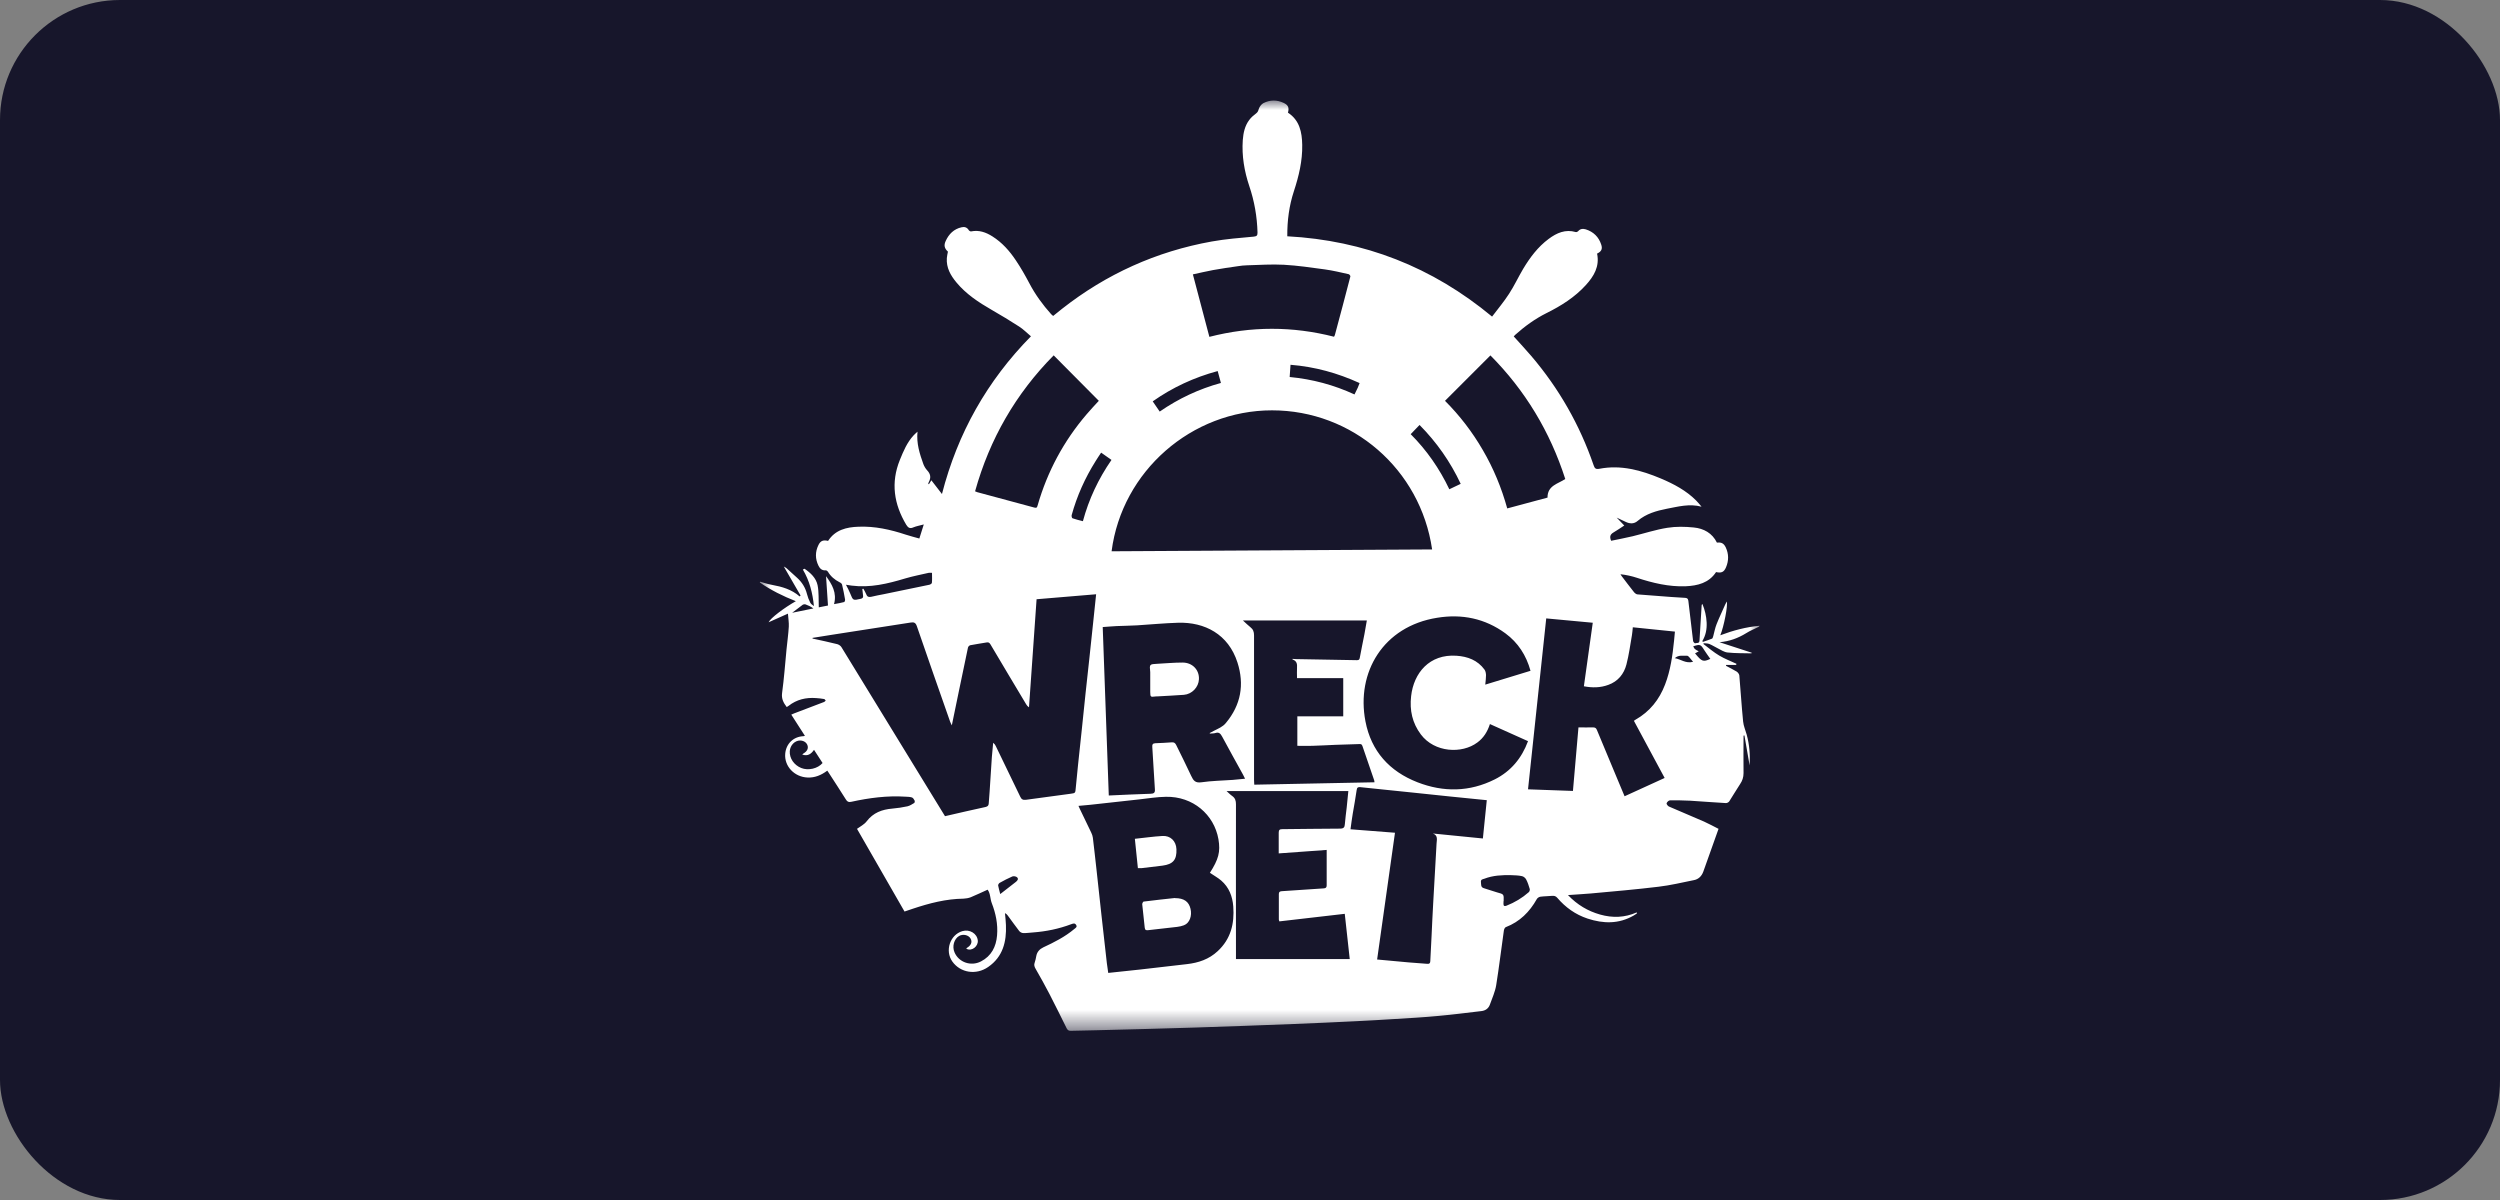 <svg width="125" height="60" viewBox="0 0 125 60" fill="none" xmlns="http://www.w3.org/2000/svg">
<rect x="0" y="0" width="125" height="60" fill="#808080" stroke="none"/>
<rect width="125" height="60" rx="6" fill="#17162B"/>
<mask id="mask0_9977_8925" style="mask-type:luminance" maskUnits="userSpaceOnUse" x="38" y="5" width="50" height="47">
<path d="M88 5H38V51.547H88V5Z" fill="white"/>
</mask>
<g mask="url(#mask0_9977_8925)">
<path d="M41.361 38.535C41.063 38.757 40.744 38.893 40.376 38.876C39.716 38.849 39.207 38.308 39.261 37.686C39.304 37.182 39.672 36.831 40.176 36.809C40.192 36.809 40.208 36.803 40.246 36.793C40.019 36.435 39.797 36.089 39.564 35.732C39.618 35.71 39.656 35.688 39.7 35.672C40.203 35.483 40.706 35.293 41.204 35.099C41.237 35.088 41.258 35.055 41.285 35.028C41.258 35.001 41.237 34.958 41.21 34.952C41.074 34.931 40.939 34.909 40.804 34.904C40.3 34.866 39.835 34.974 39.429 35.293C39.402 35.315 39.375 35.331 39.337 35.353C39.175 35.142 39.066 34.941 39.104 34.655C39.202 33.929 39.256 33.199 39.326 32.468C39.364 32.089 39.418 31.71 39.44 31.331C39.451 31.126 39.413 30.915 39.397 30.682C39.072 30.828 38.763 30.963 38.428 31.115C38.52 30.909 39.207 30.39 39.792 30.059C39.153 29.811 38.547 29.508 37.989 29.123C37.995 29.112 38 29.096 38.005 29.085C38.2 29.139 38.395 29.21 38.595 29.242C39.099 29.334 39.581 29.47 39.981 29.821C39.997 29.805 40.014 29.794 40.03 29.778C39.754 29.307 39.483 28.836 39.191 28.328C39.256 28.365 39.299 28.382 39.331 28.414C39.51 28.576 39.683 28.739 39.862 28.896C40.105 29.118 40.268 29.383 40.349 29.702C40.387 29.848 40.441 29.995 40.511 30.13C40.544 30.2 40.625 30.254 40.696 30.303C40.63 29.654 40.479 29.042 40.143 28.479C40.17 28.463 40.197 28.452 40.225 28.436C40.528 28.642 40.804 28.896 40.88 29.264C40.95 29.616 40.923 29.984 40.939 30.368C41.069 30.341 41.221 30.314 41.399 30.276C41.367 29.784 41.334 29.296 41.302 28.809C41.599 29.215 41.854 29.637 41.702 30.206C41.886 30.173 42.049 30.146 42.206 30.103C42.233 30.097 42.26 30.016 42.254 29.978C42.211 29.729 42.162 29.475 42.103 29.231C42.092 29.183 42.032 29.134 41.978 29.112C41.735 28.988 41.534 28.82 41.394 28.582C41.372 28.549 41.318 28.512 41.285 28.517C41.101 28.533 40.993 28.43 40.923 28.284C40.755 27.943 40.755 27.591 40.923 27.25C41.026 27.039 41.161 26.985 41.404 27.045C41.762 26.493 42.319 26.357 42.925 26.336C43.737 26.303 44.517 26.477 45.285 26.731C45.513 26.807 45.74 26.861 45.967 26.926C46.043 26.688 46.108 26.477 46.189 26.222C46 26.276 45.827 26.303 45.669 26.368C45.491 26.449 45.404 26.384 45.312 26.238C44.695 25.205 44.533 24.133 44.993 22.996C45.172 22.558 45.35 22.125 45.68 21.768C45.734 21.708 45.799 21.654 45.875 21.584C45.816 22.168 45.983 22.688 46.167 23.202C46.211 23.316 46.276 23.429 46.362 23.521C46.53 23.7 46.557 23.884 46.444 24.095C46.427 24.122 46.422 24.155 46.411 24.187L46.444 24.214C46.487 24.144 46.53 24.073 46.568 24.014C46.752 24.252 46.914 24.463 47.098 24.701C47.883 21.654 49.355 19.045 51.547 16.815C51.347 16.648 51.169 16.463 50.957 16.328C50.503 16.036 50.043 15.755 49.577 15.489C48.928 15.116 48.305 14.704 47.824 14.125C47.531 13.774 47.309 13.389 47.342 12.902C47.353 12.794 47.374 12.691 47.396 12.583C47.223 12.42 47.18 12.269 47.288 12.042C47.445 11.701 47.694 11.452 48.073 11.365C48.224 11.327 48.354 11.365 48.441 11.511C48.462 11.544 48.522 11.576 48.554 11.571C48.949 11.489 49.296 11.614 49.621 11.82C50.108 12.128 50.481 12.55 50.795 13.021C51.039 13.384 51.255 13.763 51.461 14.152C51.758 14.721 52.132 15.235 52.559 15.711C52.587 15.738 52.619 15.765 52.657 15.798C52.809 15.679 52.949 15.56 53.095 15.446C55.314 13.703 57.815 12.572 60.592 12.074C61.284 11.95 61.988 11.895 62.692 11.831C62.843 11.814 62.876 11.771 62.876 11.625C62.854 10.829 62.719 10.055 62.464 9.303C62.215 8.561 62.085 7.793 62.139 7.003C62.167 6.64 62.242 6.288 62.464 5.996C62.556 5.871 62.681 5.763 62.805 5.671C62.881 5.612 62.908 5.557 62.935 5.46C62.968 5.346 63.065 5.211 63.168 5.157C63.498 4.989 63.844 4.984 64.185 5.146C64.413 5.254 64.467 5.39 64.397 5.633C64.981 6.012 65.1 6.613 65.111 7.241C65.127 8.036 64.943 8.805 64.694 9.563C64.456 10.288 64.359 11.035 64.364 11.814C68.207 12.02 71.611 13.346 74.604 15.83C74.897 15.441 75.2 15.083 75.454 14.688C75.714 14.288 75.914 13.855 76.158 13.443C76.499 12.875 76.894 12.345 77.435 11.944C77.835 11.646 78.269 11.452 78.788 11.603C78.821 11.614 78.88 11.587 78.902 11.565C79.01 11.435 79.145 11.425 79.291 11.468C79.676 11.592 79.936 11.847 80.06 12.226C80.136 12.447 80.071 12.577 79.854 12.68C79.99 13.324 79.692 13.817 79.286 14.261C78.734 14.867 78.052 15.294 77.321 15.657C76.748 15.944 76.234 16.317 75.757 16.745C75.73 16.767 75.714 16.794 75.687 16.821C75.984 17.151 76.282 17.47 76.564 17.8C77.949 19.424 78.988 21.248 79.681 23.262C79.735 23.413 79.779 23.473 79.963 23.44C81.045 23.229 82.057 23.511 83.048 23.927C83.697 24.203 84.314 24.528 84.812 25.031C84.899 25.118 84.975 25.215 85.077 25.334C84.46 25.172 83.903 25.334 83.345 25.437C82.82 25.54 82.306 25.686 81.884 26.044C81.705 26.201 81.5 26.195 81.294 26.098C81.137 26.022 80.98 25.951 80.834 25.881C80.959 26.017 81.088 26.152 81.213 26.276C81.023 26.401 80.85 26.52 80.666 26.628C80.515 26.72 80.466 26.834 80.558 27.039C80.91 26.964 81.272 26.899 81.635 26.812C82.214 26.671 82.782 26.482 83.367 26.39C83.8 26.32 84.255 26.33 84.688 26.374C85.186 26.422 85.613 26.655 85.846 27.131C86.073 27.104 86.192 27.169 86.29 27.375C86.441 27.7 86.441 28.035 86.301 28.365C86.198 28.609 86.068 28.663 85.803 28.604C85.445 29.15 84.882 29.286 84.282 29.313C83.443 29.345 82.636 29.15 81.846 28.89C81.586 28.804 81.31 28.744 81.023 28.712C81.04 28.739 81.061 28.771 81.078 28.798C81.289 29.075 81.494 29.351 81.711 29.621C81.749 29.664 81.814 29.713 81.868 29.719C82.431 29.767 82.988 29.805 83.551 29.848C83.784 29.865 84.016 29.881 84.249 29.892C84.341 29.897 84.401 29.919 84.417 30.038C84.493 30.709 84.574 31.38 84.655 32.051C84.661 32.095 84.731 32.17 84.753 32.165C84.834 32.133 84.969 32.192 84.975 32.024C85.007 31.434 85.045 30.844 85.083 30.26C85.083 30.238 85.094 30.222 85.121 30.2C85.245 30.498 85.316 30.806 85.332 31.126C85.348 31.456 85.288 31.77 85.115 32.057C85.126 32.068 85.137 32.084 85.148 32.095C85.299 32.041 85.451 31.992 85.602 31.932C85.635 31.916 85.646 31.851 85.662 31.808C85.716 31.608 85.754 31.396 85.83 31.207C85.96 30.877 86.117 30.558 86.257 30.233C86.279 30.184 86.306 30.135 86.338 30.076C86.403 30.271 86.192 31.342 86.014 31.764C86.658 31.521 87.307 31.348 87.984 31.288C87.968 31.304 87.957 31.331 87.935 31.342C87.73 31.445 87.507 31.532 87.313 31.656C86.901 31.911 86.468 32.068 85.976 32.111C86.512 32.284 87.053 32.463 87.589 32.636C87.578 32.652 87.573 32.668 87.573 32.668C87.177 32.657 86.777 32.668 86.382 32.625C86.209 32.609 86.046 32.495 85.884 32.414C85.743 32.344 85.608 32.257 85.462 32.197C85.375 32.165 85.272 32.17 85.18 32.16C85.18 32.176 85.18 32.187 85.175 32.203C85.435 32.398 85.684 32.614 85.96 32.777C86.23 32.939 86.533 33.053 86.82 33.188L86.809 33.248H86.306C86.306 33.248 86.306 33.275 86.301 33.291C86.479 33.388 86.663 33.475 86.831 33.578C86.891 33.615 86.956 33.702 86.966 33.767C87.031 34.536 87.08 35.31 87.156 36.078C87.177 36.3 87.275 36.511 87.334 36.728C87.47 37.226 87.513 37.729 87.481 38.27C87.388 37.751 87.307 37.258 87.221 36.771C87.204 36.771 87.194 36.776 87.177 36.782C87.177 37.41 87.167 38.032 87.177 38.654C87.177 38.866 87.118 39.039 87.004 39.206C86.815 39.488 86.647 39.786 86.463 40.067C86.43 40.116 86.349 40.159 86.29 40.154C85.694 40.121 85.099 40.072 84.504 40.035C84.168 40.018 83.832 40.013 83.497 40.018C83.437 40.018 83.351 40.1 83.329 40.164C83.318 40.202 83.394 40.305 83.448 40.327C84.033 40.581 84.617 40.825 85.202 41.079C85.445 41.188 85.678 41.317 85.927 41.442C85.667 42.167 85.418 42.876 85.164 43.585C85.083 43.807 84.926 43.964 84.693 44.007C84.103 44.126 83.519 44.267 82.923 44.337C81.803 44.473 80.672 44.57 79.546 44.673C79.178 44.706 78.81 44.722 78.398 44.754C78.864 45.241 79.394 45.555 80.006 45.728C80.623 45.902 81.234 45.886 81.835 45.62C81.841 45.636 81.846 45.647 81.852 45.664C81.797 45.701 81.743 45.745 81.684 45.777C80.942 46.205 80.168 46.189 79.378 45.929C78.772 45.728 78.274 45.371 77.863 44.89C77.787 44.803 77.716 44.787 77.614 44.792C77.419 44.814 77.213 44.808 77.018 44.836C76.953 44.846 76.872 44.895 76.84 44.955C76.477 45.599 75.99 46.086 75.292 46.356C75.243 46.373 75.205 46.459 75.194 46.524C75.064 47.433 74.956 48.348 74.81 49.257C74.756 49.588 74.61 49.907 74.496 50.226C74.426 50.426 74.269 50.535 74.058 50.556C73.354 50.638 72.65 50.73 71.941 50.794C71.2 50.865 70.458 50.908 69.712 50.952C69.078 50.995 68.44 51.027 67.801 51.06C66.762 51.108 65.722 51.163 64.683 51.2C63.027 51.265 61.376 51.325 59.72 51.379C58.064 51.433 56.408 51.471 54.752 51.514C54.346 51.525 53.945 51.531 53.539 51.541C53.442 51.541 53.388 51.514 53.339 51.428C53.052 50.849 52.765 50.264 52.468 49.69C52.251 49.268 52.018 48.857 51.78 48.44C51.721 48.337 51.688 48.245 51.737 48.121C51.775 48.023 51.791 47.915 51.813 47.807C51.85 47.596 51.98 47.455 52.164 47.368C52.711 47.114 53.247 46.843 53.718 46.448C53.783 46.394 53.875 46.346 53.804 46.243C53.739 46.14 53.653 46.178 53.561 46.21C52.944 46.443 52.31 46.573 51.656 46.622C51.493 46.632 51.325 46.659 51.163 46.654C51.093 46.654 51.001 46.605 50.957 46.546C50.763 46.297 50.579 46.032 50.389 45.777C50.357 45.734 50.319 45.691 50.248 45.658C50.265 45.858 50.292 46.053 50.297 46.254C50.33 47.087 50.146 47.839 49.41 48.348C48.803 48.77 48.019 48.64 47.618 48.078C47.234 47.542 47.499 46.741 48.116 46.557C48.484 46.448 48.857 46.676 48.89 47.028C48.917 47.309 48.592 47.585 48.322 47.439C48.322 47.428 48.322 47.412 48.327 47.406C48.554 47.276 48.63 47.103 48.527 46.925C48.424 46.746 48.148 46.687 47.953 46.8C47.705 46.946 47.596 47.32 47.726 47.617C47.937 48.115 48.544 48.332 49.047 48.072C49.572 47.801 49.805 47.336 49.853 46.773C49.902 46.21 49.788 45.669 49.588 45.155C49.502 44.933 49.529 44.684 49.382 44.484C49.106 44.608 48.825 44.743 48.538 44.862C48.424 44.906 48.294 44.928 48.175 44.933C47.299 44.944 46.471 45.16 45.642 45.436C45.507 45.48 45.377 45.528 45.226 45.577C44.425 44.186 43.629 42.795 42.85 41.442C43.012 41.323 43.212 41.225 43.331 41.068C43.661 40.635 44.1 40.473 44.614 40.43C44.868 40.408 45.123 40.37 45.372 40.316C45.491 40.289 45.605 40.213 45.713 40.148C45.734 40.132 45.745 40.062 45.734 40.035C45.702 39.97 45.653 39.889 45.594 39.872C45.496 39.84 45.383 39.84 45.274 39.834C44.36 39.775 43.456 39.894 42.568 40.089C42.433 40.121 42.362 40.089 42.292 39.97C42.022 39.537 41.74 39.109 41.464 38.681C41.432 38.633 41.399 38.59 41.367 38.535H41.361ZM55.58 27.564C60.927 27.532 66.264 27.505 71.606 27.472C71.021 23.456 67.617 20.517 63.601 20.517C59.585 20.517 56.099 23.554 55.58 27.559V27.564ZM40.63 31.9C40.63 31.9 40.63 31.916 40.625 31.927C41.042 32.019 41.453 32.105 41.865 32.208C41.94 32.23 42.032 32.289 42.07 32.354C43.488 34.66 44.901 36.971 46.314 39.282C46.622 39.791 46.936 40.3 47.25 40.809C47.932 40.652 48.603 40.495 49.28 40.349C49.399 40.322 49.431 40.262 49.437 40.17C49.453 39.98 49.464 39.786 49.48 39.591C49.518 39.012 49.556 38.433 49.593 37.853C49.61 37.615 49.637 37.377 49.658 37.139C49.723 37.188 49.756 37.236 49.783 37.291C50.194 38.14 50.606 38.985 51.012 39.834C51.071 39.964 51.147 40.008 51.288 39.991C52.035 39.889 52.781 39.791 53.528 39.688C53.772 39.656 53.767 39.65 53.788 39.396C53.821 39.012 53.864 38.627 53.902 38.243C53.967 37.653 54.032 37.058 54.091 36.468C54.156 35.878 54.21 35.282 54.275 34.693C54.34 34.097 54.405 33.496 54.47 32.901C54.535 32.306 54.6 31.705 54.66 31.11C54.708 30.655 54.757 30.2 54.806 29.713C53.804 29.8 52.819 29.881 51.829 29.962C51.704 31.775 51.574 33.572 51.45 35.364C51.369 35.31 51.336 35.261 51.304 35.207C50.709 34.211 50.113 33.22 49.523 32.219C49.474 32.138 49.426 32.105 49.334 32.122C49.058 32.17 48.787 32.208 48.511 32.262C48.462 32.273 48.403 32.338 48.397 32.387C48.246 33.096 48.1 33.805 47.953 34.514C47.834 35.082 47.721 35.651 47.591 36.268C47.548 36.176 47.52 36.127 47.504 36.078C46.947 34.492 46.389 32.901 45.843 31.31C45.783 31.137 45.702 31.099 45.54 31.126C44.23 31.331 42.92 31.537 41.61 31.737C41.28 31.786 40.95 31.846 40.625 31.894L40.63 31.9ZM60.489 43.65C60.927 42.968 61.03 42.595 60.922 41.962C60.705 40.722 59.639 39.813 58.297 39.84C57.853 39.845 57.404 39.921 56.96 39.97C56.142 40.056 55.325 40.154 54.508 40.24C54.319 40.262 54.129 40.273 53.923 40.294C53.95 40.359 53.972 40.408 53.994 40.451C54.183 40.846 54.373 41.236 54.562 41.631C54.6 41.712 54.633 41.799 54.643 41.886C54.708 42.411 54.762 42.93 54.822 43.455C54.903 44.218 54.984 44.976 55.071 45.739C55.157 46.546 55.249 47.352 55.342 48.153C55.363 48.321 55.385 48.483 55.412 48.646C55.959 48.586 56.473 48.532 56.992 48.478C57.777 48.391 58.556 48.299 59.341 48.207C59.92 48.142 60.451 47.964 60.884 47.558C61.539 46.952 61.728 46.183 61.663 45.323C61.625 44.819 61.452 44.365 61.062 44.029C60.895 43.883 60.689 43.775 60.494 43.639L60.489 43.65ZM60.494 36.673C60.494 36.673 60.489 36.657 60.483 36.652C60.554 36.614 60.619 36.576 60.689 36.544C60.906 36.43 61.133 36.349 61.295 36.148C62.047 35.245 62.226 34.227 61.874 33.128C61.42 31.705 60.229 31.099 58.908 31.137C58.226 31.158 57.544 31.223 56.857 31.267C56.516 31.288 56.175 31.288 55.834 31.304C55.601 31.315 55.374 31.337 55.136 31.353C55.239 34.162 55.336 36.971 55.439 39.775C56.148 39.742 56.835 39.71 57.523 39.688C57.68 39.683 57.761 39.65 57.745 39.466C57.696 38.763 57.663 38.059 57.615 37.355C57.604 37.226 57.636 37.166 57.772 37.161C58.042 37.15 58.318 37.139 58.589 37.117C58.708 37.106 58.762 37.155 58.811 37.253C59.06 37.767 59.325 38.281 59.563 38.801C59.671 39.033 59.769 39.158 60.072 39.114C60.586 39.039 61.111 39.033 61.636 38.995C61.836 38.979 62.037 38.958 62.253 38.936C62.21 38.849 62.183 38.79 62.15 38.73C61.804 38.097 61.447 37.469 61.111 36.836C61.025 36.679 60.949 36.592 60.765 36.652C60.684 36.679 60.586 36.668 60.499 36.679L60.494 36.673ZM77.311 30.925C77.007 33.778 76.704 36.619 76.401 39.466C77.164 39.493 77.9 39.52 78.647 39.547C78.739 38.465 78.831 37.404 78.923 36.37C79.189 36.37 79.421 36.376 79.654 36.37C79.757 36.37 79.806 36.403 79.844 36.495C80.163 37.269 80.488 38.043 80.812 38.817C80.948 39.147 81.088 39.472 81.229 39.813C81.906 39.504 82.561 39.201 83.232 38.898C82.712 37.935 82.203 36.987 81.695 36.04C81.738 36.013 81.76 35.992 81.781 35.981C82.49 35.58 82.966 34.979 83.253 34.227C83.524 33.523 83.627 32.782 83.703 32.035C83.719 31.884 83.73 31.737 83.746 31.58C83.031 31.505 82.339 31.434 81.641 31.364C81.624 31.515 81.619 31.64 81.597 31.759C81.511 32.252 81.446 32.744 81.321 33.226C81.197 33.702 80.899 34.07 80.417 34.243C80.022 34.389 79.622 34.395 79.194 34.314C79.34 33.253 79.486 32.203 79.638 31.137C78.859 31.066 78.09 30.991 77.311 30.92V30.925ZM74.258 34.233C75.026 33.994 75.773 33.767 76.526 33.54C76.309 32.76 75.903 32.133 75.27 31.667C74.247 30.92 73.094 30.687 71.86 30.888C69.165 31.315 67.801 33.615 68.272 36.067C68.559 37.561 69.473 38.568 70.875 39.114C72.174 39.618 73.478 39.602 74.74 38.968C75.546 38.562 76.087 37.908 76.401 37.058C75.763 36.771 75.135 36.489 74.496 36.203C74.372 36.587 74.177 36.901 73.863 37.128C73.1 37.697 71.73 37.637 71.043 36.722C70.615 36.154 70.475 35.51 70.556 34.806C70.686 33.648 71.471 32.695 72.824 32.787C73.386 32.825 73.879 33.009 74.225 33.48C74.28 33.556 74.296 33.664 74.301 33.756C74.301 33.908 74.28 34.054 74.263 34.233H74.258ZM66.329 42.497C65.522 42.557 64.743 42.611 63.936 42.67C63.936 42.308 63.936 41.972 63.936 41.631C63.936 41.496 63.985 41.458 64.115 41.458C65.079 41.453 66.037 41.431 67 41.431C67.184 41.431 67.233 41.366 67.243 41.204C67.265 40.928 67.303 40.652 67.335 40.376C67.362 40.11 67.39 39.851 67.417 39.553H61.328C61.431 39.645 61.517 39.737 61.62 39.807C61.761 39.91 61.798 40.04 61.798 40.213C61.793 42.73 61.798 45.241 61.798 47.758V47.953H67.487C67.4 47.19 67.319 46.454 67.238 45.691C66.139 45.821 65.057 45.945 63.969 46.069C63.958 46.032 63.942 46.005 63.942 45.977C63.942 45.55 63.942 45.122 63.942 44.695C63.942 44.587 64.007 44.565 64.093 44.559C64.792 44.516 65.484 44.462 66.183 44.419C66.291 44.413 66.334 44.375 66.334 44.267C66.334 44.024 66.334 43.78 66.334 43.531V42.486L66.329 42.497ZM62.145 31.023C62.291 31.153 62.399 31.267 62.518 31.358C62.659 31.467 62.702 31.591 62.702 31.77C62.697 34.178 62.702 36.581 62.702 38.99C62.702 39.066 62.708 39.147 62.713 39.234C64.727 39.196 66.724 39.152 68.726 39.114C68.716 39.06 68.716 39.039 68.71 39.017C68.515 38.443 68.315 37.87 68.12 37.296C68.088 37.199 68.028 37.199 67.953 37.204C67.557 37.215 67.157 37.226 66.762 37.242C66.383 37.258 66.004 37.28 65.62 37.291C65.365 37.301 65.116 37.291 64.867 37.291V35.818H67.162V33.908H64.851C64.851 33.713 64.84 33.551 64.851 33.388C64.867 33.199 64.835 33.042 64.629 32.977C64.629 32.977 64.629 32.955 64.618 32.944C64.689 32.944 64.754 32.955 64.819 32.955C65.825 32.971 66.832 32.988 67.839 33.009C67.936 33.009 67.974 32.988 67.99 32.885C68.061 32.49 68.147 32.095 68.223 31.7C68.266 31.483 68.304 31.261 68.342 31.023H62.139H62.145ZM74.328 40.008C73.695 39.943 73.094 39.883 72.499 39.824C71.876 39.759 71.259 39.694 70.637 39.629C70.128 39.575 69.62 39.526 69.116 39.472C68.748 39.434 68.38 39.396 68.017 39.358C67.904 39.347 67.85 39.369 67.833 39.504C67.779 39.894 67.704 40.284 67.638 40.679C67.595 40.933 67.563 41.188 67.525 41.464C68.277 41.523 69.002 41.577 69.749 41.637C69.452 43.758 69.154 45.864 68.856 47.975C69.408 48.023 69.928 48.078 70.448 48.121C70.751 48.148 71.059 48.169 71.362 48.191C71.46 48.202 71.508 48.169 71.514 48.067C71.535 47.639 71.557 47.217 71.579 46.789C71.606 46.243 71.627 45.702 71.66 45.155C71.714 44.164 71.768 43.168 71.828 42.178C71.839 41.989 71.909 41.772 71.644 41.675C72.472 41.756 73.305 41.842 74.144 41.924C74.209 41.279 74.274 40.657 74.339 40.008H74.328ZM60.472 16.842C62.556 16.307 64.629 16.307 66.702 16.837C66.724 16.794 66.746 16.761 66.751 16.723C67.011 15.755 67.27 14.791 67.519 13.822C67.525 13.79 67.471 13.719 67.433 13.709C67.038 13.622 66.643 13.525 66.242 13.47C65.56 13.378 64.878 13.276 64.196 13.238C63.585 13.205 62.973 13.248 62.361 13.265C62.21 13.265 62.058 13.286 61.907 13.308C61.49 13.368 61.073 13.427 60.657 13.503C60.321 13.562 59.985 13.649 59.644 13.719C59.92 14.769 60.191 15.792 60.467 16.837L60.472 16.842ZM48.744 24.561C48.787 24.582 48.825 24.598 48.863 24.609C49.815 24.864 50.763 25.118 51.715 25.378C51.845 25.416 51.856 25.356 51.883 25.264C52.37 23.575 53.182 22.06 54.324 20.723C54.53 20.48 54.746 20.252 54.941 20.041C54.183 19.278 53.436 18.526 52.684 17.768C50.79 19.684 49.485 21.946 48.755 24.561H48.744ZM74.523 17.768C73.765 18.531 73.013 19.283 72.25 20.041C72.981 20.772 73.619 21.6 74.144 22.509C74.675 23.419 75.075 24.387 75.362 25.421C76.044 25.237 76.715 25.058 77.376 24.88C77.37 24.268 77.911 24.192 78.263 23.949C77.5 21.578 76.255 19.516 74.518 17.768H74.523ZM75.178 45.047C75.178 45.09 75.178 45.139 75.173 45.182C75.167 45.301 75.227 45.323 75.324 45.285C75.736 45.122 76.109 44.9 76.439 44.608C76.477 44.576 76.499 44.495 76.488 44.451C76.439 44.289 76.39 44.126 76.309 43.975C76.271 43.899 76.179 43.823 76.098 43.807C75.925 43.769 75.741 43.764 75.557 43.758C75.102 43.748 74.648 43.769 74.215 43.937C74.139 43.964 74.031 43.964 74.047 44.105C74.063 44.229 74.025 44.365 74.204 44.413C74.42 44.473 74.631 44.559 74.853 44.619C75.194 44.711 75.194 44.706 75.183 45.057L75.178 45.047ZM43.12 29.448C43.12 29.448 43.153 29.442 43.169 29.437C43.218 29.529 43.277 29.621 43.315 29.719C43.364 29.848 43.445 29.865 43.569 29.838C43.77 29.789 43.97 29.751 44.17 29.713C44.939 29.556 45.707 29.399 46.471 29.237C46.519 29.226 46.595 29.177 46.595 29.139C46.611 28.977 46.6 28.815 46.6 28.642C46.519 28.642 46.476 28.631 46.433 28.642C46.043 28.733 45.642 28.809 45.258 28.923C44.381 29.188 43.505 29.399 42.579 29.28C42.487 29.269 42.4 29.253 42.297 29.237C42.379 29.394 42.455 29.529 42.509 29.67C42.655 30.032 42.649 30.027 43.034 29.941C43.131 29.919 43.169 29.875 43.153 29.778C43.136 29.67 43.126 29.556 43.115 29.442L43.12 29.448ZM70.534 21.708C71.335 22.509 71.974 23.429 72.466 24.463C72.656 24.371 72.845 24.285 73.035 24.192C72.515 23.083 71.833 22.114 70.978 21.248C70.826 21.405 70.686 21.551 70.54 21.703L70.534 21.708ZM55.055 22.634C54.957 22.785 54.865 22.915 54.784 23.05C54.254 23.895 53.848 24.793 53.583 25.757C53.572 25.805 53.593 25.903 53.626 25.914C53.788 25.973 53.961 26.011 54.145 26.06C54.443 24.956 54.919 23.944 55.574 22.996C55.401 22.872 55.239 22.758 55.06 22.634H55.055ZM57.988 20.577C58.93 19.927 59.942 19.451 61.046 19.148C60.992 18.942 60.938 18.753 60.884 18.553C59.704 18.872 58.627 19.37 57.636 20.068C57.761 20.247 57.869 20.409 57.988 20.582V20.577ZM67.98 19.154C66.875 18.65 65.739 18.336 64.526 18.239C64.51 18.45 64.494 18.639 64.483 18.85C65.62 18.959 66.691 19.245 67.725 19.722C67.785 19.597 67.839 19.494 67.888 19.386C67.92 19.316 67.947 19.24 67.98 19.154ZM40.111 37.729C40.143 37.697 40.154 37.686 40.17 37.675C40.349 37.572 40.419 37.437 40.382 37.291C40.338 37.128 40.192 37.031 40.008 37.025C39.743 37.025 39.51 37.258 39.489 37.556C39.467 37.913 39.7 38.254 40.062 38.4C40.414 38.541 40.885 38.433 41.129 38.151C40.988 37.935 40.847 37.718 40.701 37.491C40.555 37.702 40.387 37.821 40.116 37.729H40.111ZM50.016 44.7C50.297 44.484 50.546 44.289 50.795 44.094C50.871 44.034 50.941 43.948 50.855 43.867C50.806 43.818 50.681 43.796 50.617 43.823C50.4 43.915 50.189 44.029 49.983 44.143C49.945 44.164 49.902 44.235 49.907 44.273C49.929 44.397 49.967 44.522 50.01 44.695L50.016 44.7ZM85.516 32.944C85.413 32.793 85.299 32.647 85.202 32.49C85.034 32.219 85.002 32.203 84.661 32.316C84.693 32.371 84.709 32.425 84.753 32.457C84.801 32.501 84.861 32.522 84.937 32.566C84.861 32.609 84.807 32.636 84.753 32.668C85.094 33.085 85.159 33.107 85.516 32.944ZM84.655 33.09C84.536 32.966 84.433 32.777 84.347 32.787C84.163 32.804 83.941 32.728 83.74 32.907C84.054 32.966 84.287 33.188 84.655 33.09ZM39.608 30.639C39.954 30.568 40.311 30.492 40.668 30.422C40.538 30.325 40.403 30.265 40.268 30.216C40.23 30.206 40.176 30.216 40.143 30.233C39.965 30.363 39.786 30.503 39.608 30.639Z" fill="white"/>
<path d="M58.746 44.906C59.206 44.906 59.439 45.084 59.525 45.436C59.612 45.788 59.482 46.156 59.195 46.264C58.984 46.346 58.741 46.356 58.513 46.383C58.145 46.432 57.783 46.459 57.414 46.508C57.301 46.524 57.247 46.502 57.236 46.378C57.198 45.988 57.149 45.599 57.111 45.209C57.111 45.166 57.155 45.079 57.182 45.079C57.734 45.009 58.286 44.949 58.746 44.9V44.906Z" fill="white"/>
<path d="M56.895 43.412C56.846 42.919 56.792 42.438 56.743 41.94C57.22 41.891 57.663 41.826 58.118 41.799C58.524 41.772 58.805 42.053 58.822 42.459C58.843 42.99 58.654 43.212 58.123 43.282C57.777 43.325 57.425 43.369 57.079 43.407C57.025 43.412 56.971 43.407 56.9 43.407L56.895 43.412Z" fill="white"/>
<path d="M57.512 33.61C57.469 33.204 57.469 33.21 57.885 33.188C58.302 33.166 58.714 33.128 59.13 33.128C59.623 33.128 59.969 33.496 59.947 33.962C59.931 34.357 59.601 34.709 59.195 34.741C58.773 34.774 58.346 34.79 57.918 34.817C57.875 34.817 57.826 34.817 57.783 34.822C57.523 34.855 57.517 34.855 57.512 34.601C57.507 34.27 57.512 33.94 57.512 33.61Z" fill="white"/>
</g>
</svg>
